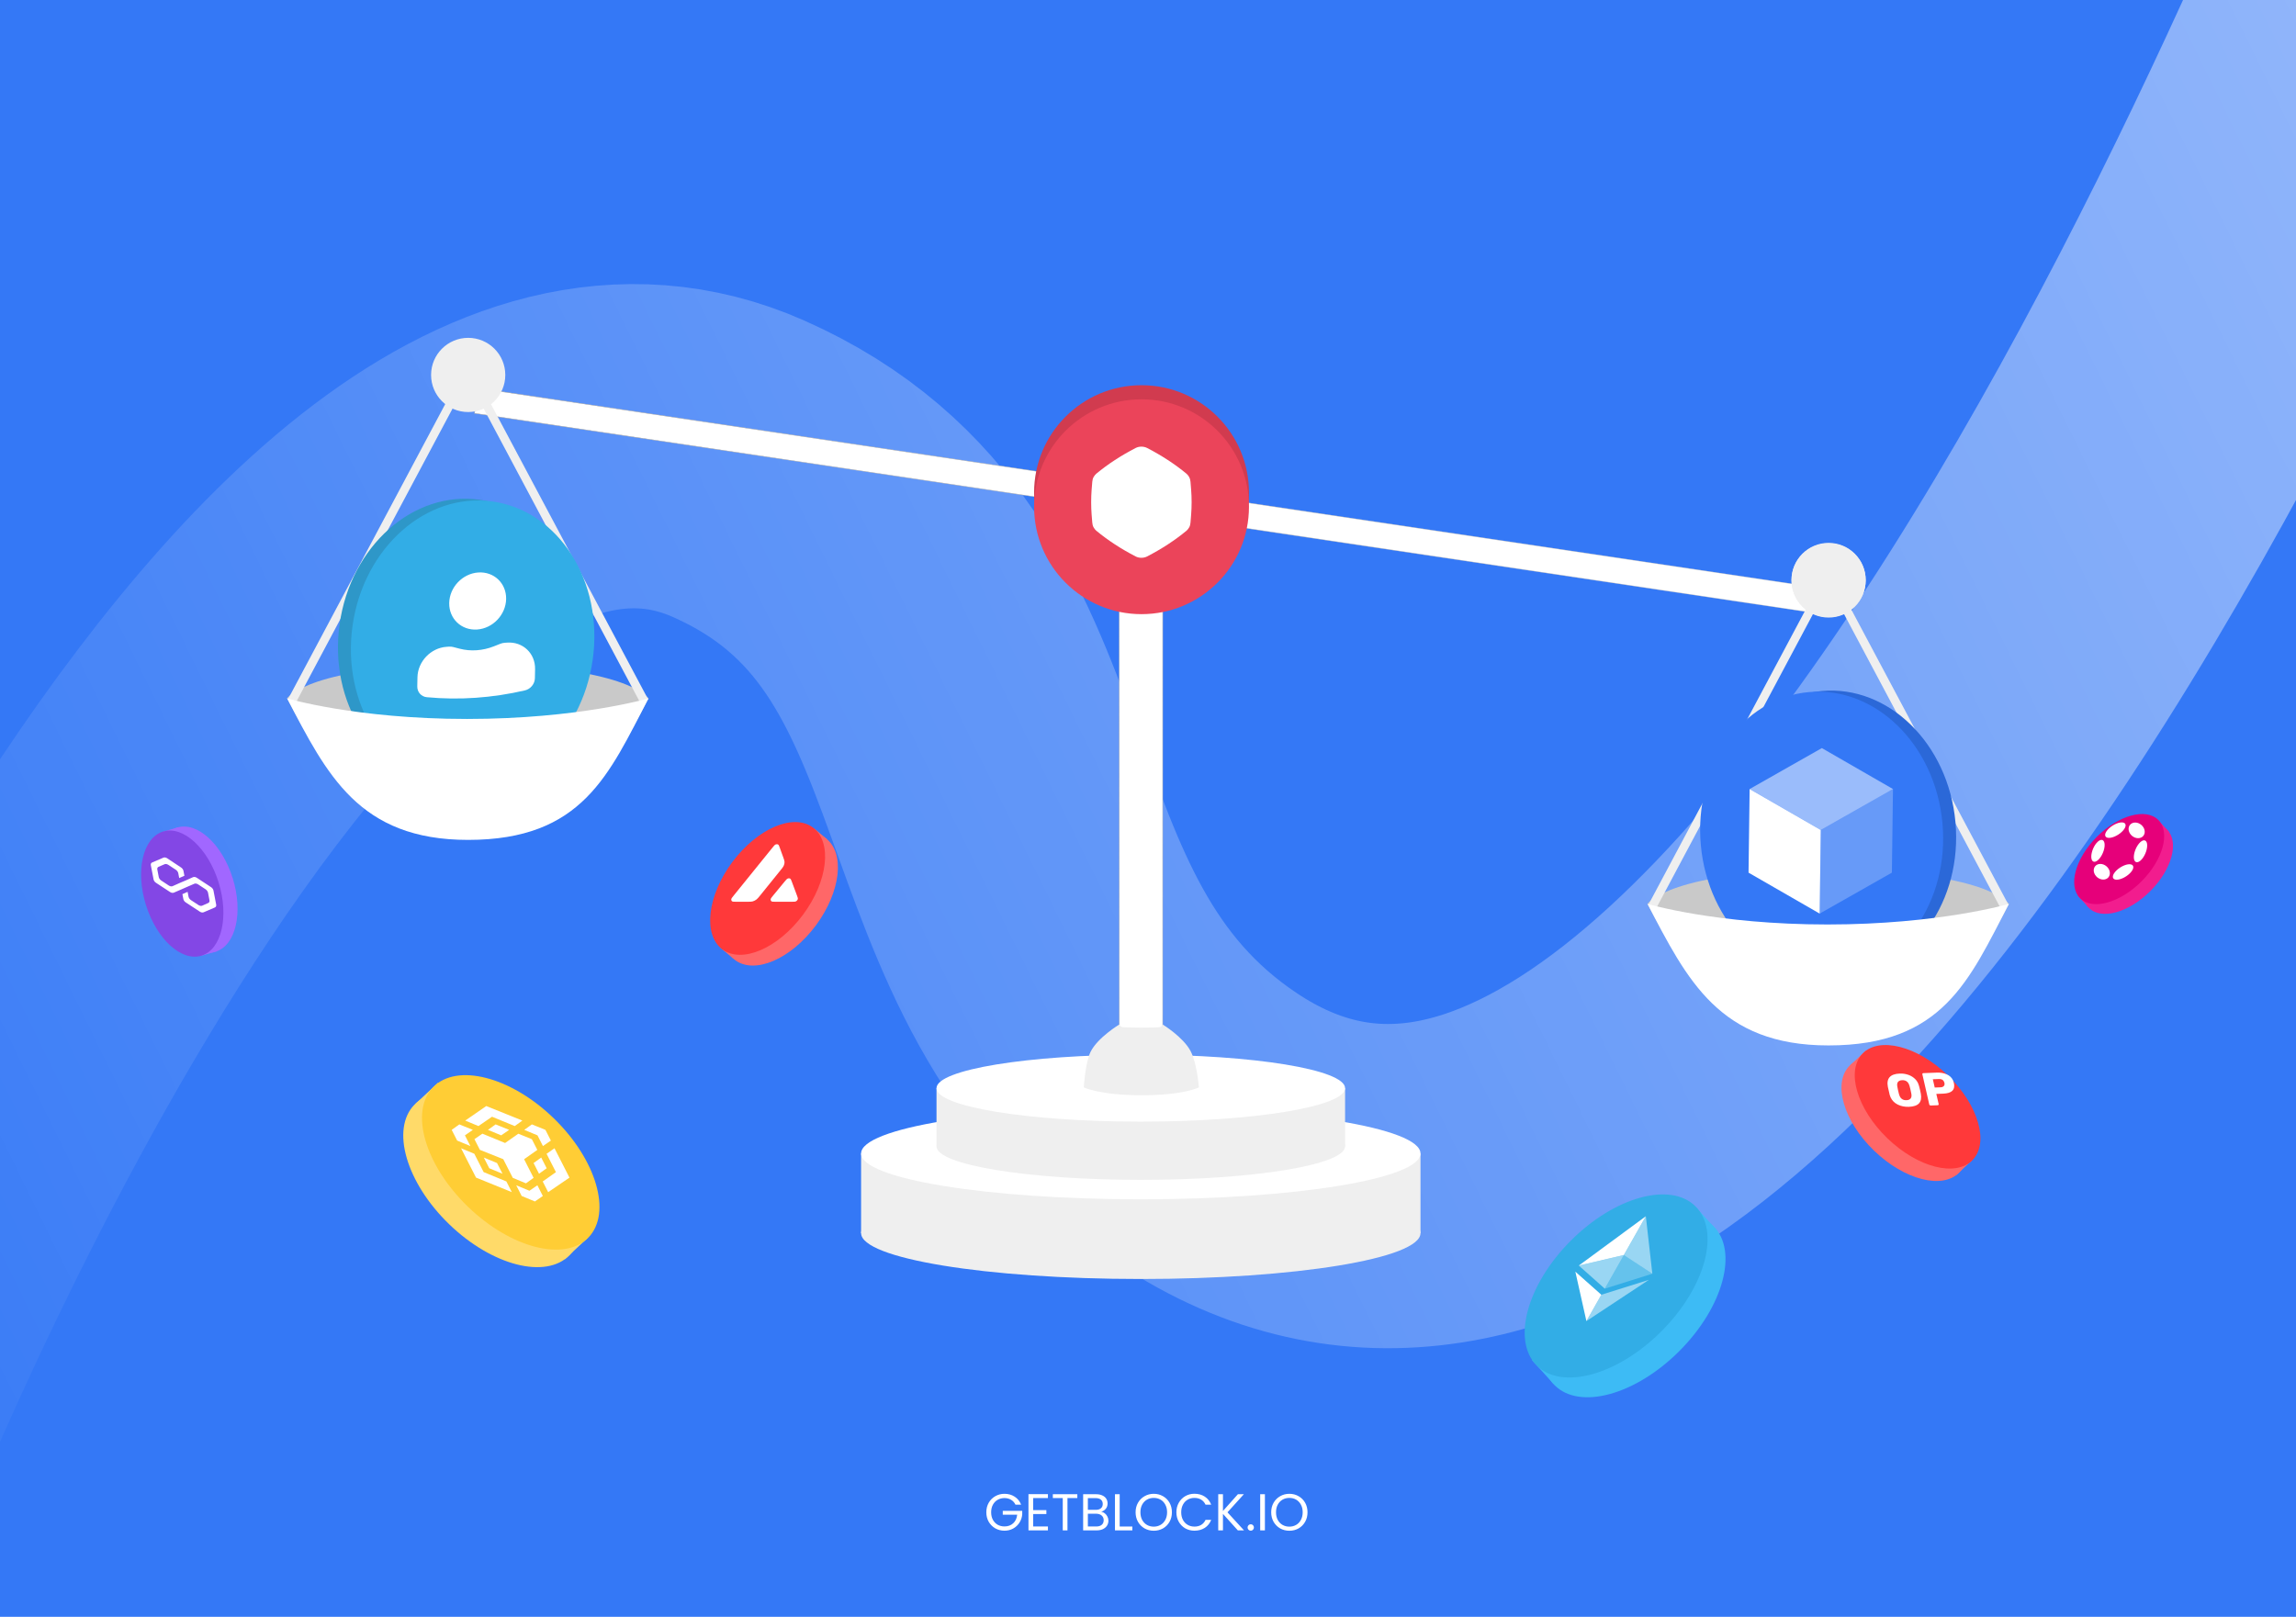 <svg width="1062" height="748" viewBox="0 0 1062 748" fill="none" xmlns="http://www.w3.org/2000/svg">
<g clip-path="url(#clip0_785_1776)">
<rect width="1062" height="748" fill="#3478F6"/>
<path d="M-88.717 684.253C-88.717 684.253 131.394 123.824 341.566 216.839C480.275 278.228 432.211 437.95 558.467 522.023C838.66 708.603 1151 -143.477 1151 -143.477" stroke="url(#paint0_linear_785_1776)" stroke-opacity="0.5" stroke-width="150"/>
<path d="M469.704 696.12C469.24 695.144 468.568 694.392 467.688 693.864C466.808 693.32 465.784 693.048 464.616 693.048C463.448 693.048 462.392 693.32 461.448 693.864C460.52 694.392 459.784 695.16 459.24 696.168C458.712 697.16 458.448 698.312 458.448 699.624C458.448 700.936 458.712 702.088 459.24 703.08C459.784 704.072 460.52 704.84 461.448 705.384C462.392 705.912 463.448 706.176 464.616 706.176C466.248 706.176 467.592 705.688 468.648 704.712C469.704 703.736 470.32 702.416 470.496 700.752H463.824V698.976H472.824V700.656C472.696 702.032 472.264 703.296 471.528 704.448C470.792 705.584 469.824 706.488 468.624 707.16C467.424 707.816 466.088 708.144 464.616 708.144C463.064 708.144 461.648 707.784 460.368 707.064C459.088 706.328 458.072 705.312 457.32 704.016C456.584 702.72 456.216 701.256 456.216 699.624C456.216 697.992 456.584 696.528 457.32 695.232C458.072 693.92 459.088 692.904 460.368 692.184C461.648 691.448 463.064 691.08 464.616 691.08C466.392 691.08 467.96 691.52 469.32 692.4C470.696 693.28 471.696 694.52 472.32 696.12H469.704ZM477.895 693.048V698.64H483.991V700.44H477.895V706.2H484.711V708H475.711V691.248H484.711V693.048H477.895ZM498.312 691.272V693.048H493.752V708H491.568V693.048H486.984V691.272H498.312ZM509.376 699.384C509.984 699.48 510.536 699.728 511.032 700.128C511.544 700.528 511.944 701.024 512.232 701.616C512.536 702.208 512.688 702.84 512.688 703.512C512.688 704.36 512.472 705.128 512.04 705.816C511.608 706.488 510.976 707.024 510.144 707.424C509.328 707.808 508.36 708 507.24 708H501V691.272H507C508.136 691.272 509.104 691.464 509.904 691.848C510.704 692.216 511.304 692.72 511.704 693.36C512.104 694 512.304 694.72 512.304 695.52C512.304 696.512 512.032 697.336 511.488 697.992C510.96 698.632 510.256 699.096 509.376 699.384ZM503.184 698.496H506.856C507.88 698.496 508.672 698.256 509.232 697.776C509.792 697.296 510.072 696.632 510.072 695.784C510.072 694.936 509.792 694.272 509.232 693.792C508.672 693.312 507.864 693.072 506.808 693.072H503.184V698.496ZM507.048 706.2C508.136 706.2 508.984 705.944 509.592 705.432C510.2 704.92 510.504 704.208 510.504 703.296C510.504 702.368 510.184 701.64 509.544 701.112C508.904 700.568 508.048 700.296 506.976 700.296H503.184V706.2H507.048ZM517.903 706.224H523.759V708H515.719V691.272H517.903V706.224ZM533.662 708.168C532.11 708.168 530.694 707.808 529.414 707.088C528.134 706.352 527.118 705.336 526.366 704.04C525.63 702.728 525.262 701.256 525.262 699.624C525.262 697.992 525.63 696.528 526.366 695.232C527.118 693.92 528.134 692.904 529.414 692.184C530.694 691.448 532.11 691.08 533.662 691.08C535.23 691.08 536.654 691.448 537.934 692.184C539.214 692.904 540.222 693.912 540.958 695.208C541.694 696.504 542.062 697.976 542.062 699.624C542.062 701.272 541.694 702.744 540.958 704.04C540.222 705.336 539.214 706.352 537.934 707.088C536.654 707.808 535.23 708.168 533.662 708.168ZM533.662 706.272C534.83 706.272 535.878 706 536.806 705.456C537.75 704.912 538.486 704.136 539.014 703.128C539.558 702.12 539.83 700.952 539.83 699.624C539.83 698.28 539.558 697.112 539.014 696.12C538.486 695.112 537.758 694.336 536.83 693.792C535.902 693.248 534.846 692.976 533.662 692.976C532.478 692.976 531.422 693.248 530.494 693.792C529.566 694.336 528.83 695.112 528.286 696.12C527.758 697.112 527.494 698.28 527.494 699.624C527.494 700.952 527.758 702.12 528.286 703.128C528.83 704.136 529.566 704.912 530.494 705.456C531.438 706 532.494 706.272 533.662 706.272ZM544.13 699.624C544.13 697.992 544.498 696.528 545.234 695.232C545.97 693.92 546.97 692.896 548.234 692.16C549.514 691.424 550.93 691.056 552.482 691.056C554.306 691.056 555.898 691.496 557.258 692.376C558.618 693.256 559.61 694.504 560.234 696.12H557.618C557.154 695.112 556.482 694.336 555.602 693.792C554.738 693.248 553.698 692.976 552.482 692.976C551.314 692.976 550.266 693.248 549.338 693.792C548.41 694.336 547.682 695.112 547.154 696.12C546.626 697.112 546.362 698.28 546.362 699.624C546.362 700.952 546.626 702.12 547.154 703.128C547.682 704.12 548.41 704.888 549.338 705.432C550.266 705.976 551.314 706.248 552.482 706.248C553.698 706.248 554.738 705.984 555.602 705.456C556.482 704.912 557.154 704.136 557.618 703.128H560.234C559.61 704.728 558.618 705.968 557.258 706.848C555.898 707.712 554.306 708.144 552.482 708.144C550.93 708.144 549.514 707.784 548.234 707.064C546.97 706.328 545.97 705.312 545.234 704.016C544.498 702.72 544.13 701.256 544.13 699.624ZM572.557 708L565.669 700.368V708H563.485V691.272H565.669V699.024L572.581 691.272H575.341L567.757 699.648L575.413 708H572.557ZM578.548 708.144C578.132 708.144 577.78 708 577.492 707.712C577.204 707.424 577.06 707.072 577.06 706.656C577.06 706.24 577.204 705.888 577.492 705.6C577.78 705.312 578.132 705.168 578.548 705.168C578.948 705.168 579.284 705.312 579.556 705.6C579.844 705.888 579.988 706.24 579.988 706.656C579.988 707.072 579.844 707.424 579.556 707.712C579.284 708 578.948 708.144 578.548 708.144ZM585.075 691.272V708H582.891V691.272H585.075ZM596.381 708.168C594.829 708.168 593.413 707.808 592.133 707.088C590.853 706.352 589.837 705.336 589.085 704.04C588.349 702.728 587.981 701.256 587.981 699.624C587.981 697.992 588.349 696.528 589.085 695.232C589.837 693.92 590.853 692.904 592.133 692.184C593.413 691.448 594.829 691.08 596.381 691.08C597.949 691.08 599.373 691.448 600.653 692.184C601.933 692.904 602.941 693.912 603.677 695.208C604.413 696.504 604.781 697.976 604.781 699.624C604.781 701.272 604.413 702.744 603.677 704.04C602.941 705.336 601.933 706.352 600.653 707.088C599.373 707.808 597.949 708.168 596.381 708.168ZM596.381 706.272C597.549 706.272 598.597 706 599.525 705.456C600.469 704.912 601.205 704.136 601.733 703.128C602.277 702.12 602.549 700.952 602.549 699.624C602.549 698.28 602.277 697.112 601.733 696.12C601.205 695.112 600.477 694.336 599.549 693.792C598.621 693.248 597.565 692.976 596.381 692.976C595.197 692.976 594.141 693.248 593.213 693.792C592.285 694.336 591.549 695.112 591.005 696.12C590.477 697.112 590.213 698.28 590.213 699.624C590.213 700.952 590.477 702.12 591.005 703.128C591.549 704.136 592.285 704.912 593.213 705.456C594.157 706 595.213 706.272 596.381 706.272Z" fill="white"/>
<ellipse cx="527.667" cy="570.495" rx="129.371" ry="21.21" fill="#EFEFEF"/>
<rect x="398.296" y="533.625" width="74.018" height="36.869" fill="#EFEFEF"/>
<rect x="583.02" y="533.625" width="74.018" height="36.869" fill="#EFEFEF"/>
<ellipse cx="527.667" cy="533.62" rx="129.371" ry="21.21" fill="white"/>
<ellipse cx="527.666" cy="530.351" rx="94.492" ry="15.491" fill="#EFEFEF"/>
<rect x="433.175" y="503.418" width="54.062" height="26.929" fill="#EFEFEF"/>
<rect x="568.097" y="503.418" width="54.062" height="26.929" fill="#EFEFEF"/>
<ellipse cx="527.666" cy="503.413" rx="94.492" ry="15.491" fill="white"/>
<g filter="url(#filter0_d_785_1776)">
<rect x="517.657" y="268.469" width="20.206" height="209.83" fill="white"/>
<rect x="517.732" y="268.544" width="20.056" height="209.68" stroke="url(#paint1_linear_785_1776)" stroke-width="0.15"/>
</g>
<g filter="url(#filter1_d_785_1776)">
<rect x="219.412" y="179.258" width="11.883" height="634.082" transform="rotate(-81.526 219.412 179.258)" fill="white"/>
<rect x="219.497" y="179.195" width="11.732" height="633.932" transform="rotate(-81.526 219.497 179.195)" stroke="url(#paint2_linear_785_1776)" stroke-width="0.15"/>
</g>
<path d="M518.895 475.118C518.299 474.864 517.666 474.004 517.666 474.004C517.666 474.004 507.751 479.968 504.441 486.609C501.999 491.507 501.299 503.063 501.299 503.063C501.299 503.063 508.734 506.701 528.172 506.701C547.483 506.701 554.549 503.063 554.549 503.063C554.549 503.063 553.721 491.972 550.663 486.195C547.271 479.789 537.864 474.004 537.864 474.004C537.864 474.004 537.28 474.877 536.698 475.118C535.665 475.546 519.696 475.46 518.895 475.118Z" fill="#EFEFEF"/>
<g filter="url(#filter2_d_785_1776)">
<circle cx="528.008" cy="215.907" r="49.696" fill="#D13B4F"/>
<circle cx="528.008" cy="222.43" r="49.696" fill="#EB445A"/>
<path fill-rule="evenodd" clip-rule="evenodd" d="M527.942 194.629L527.978 194.629C528.888 194.635 529.796 194.837 530.567 195.235C537.322 198.724 543.444 202.721 548.804 207.15C549.179 207.46 549.702 208.067 550.054 208.714C550.407 209.361 550.576 209.985 550.658 210.898C551.174 216.577 551.195 219.322 551.174 220.34C551.195 221.357 551.174 224.102 550.658 229.781C550.576 230.694 550.407 231.319 550.054 231.966C549.702 232.613 549.179 233.219 548.804 233.529C543.444 237.958 537.322 241.956 530.567 245.444C529.796 245.843 528.888 246.044 527.978 246.05C527.966 246.05 527.953 246.05 527.941 246.05C527.93 246.05 527.918 246.05 527.906 246.05C526.996 246.044 526.088 245.843 525.317 245.444C518.562 241.956 512.44 237.958 507.08 233.529C506.705 233.219 506.182 232.613 505.83 231.966C505.477 231.319 505.308 230.694 505.226 229.781C504.71 224.102 504.689 221.357 504.71 220.34C504.689 219.322 504.71 216.577 505.226 210.898C505.308 209.985 505.477 209.361 505.83 208.714C506.182 208.067 506.705 207.46 507.08 207.15C512.44 202.721 518.562 198.724 525.317 195.235C526.088 194.837 526.996 194.636 527.906 194.629L527.942 194.629Z" fill="white"/>
</g>
<path d="M132.788 323.072C151.111 358.226 166.031 380.246 216.505 380.246C269.458 380.246 281.637 358.251 299.958 323.098C299.958 323.098 289.874 307.458 216.505 307.458C143.135 307.458 132.788 323.072 132.788 323.072Z" fill="#C9C9C9"/>
<rect x="209.606" y="180.062" width="3.961" height="162.407" transform="rotate(28.046 209.606 180.062)" fill="#EFEFEF"/>
<rect width="3.961" height="162.347" transform="matrix(-0.883 0.47 0.47 0.883 223.422 180.062)" fill="#EFEFEF"/>
<circle cx="216.558" cy="173.461" r="17.164" fill="#EFEFEF"/>
<ellipse rx="56.112" ry="66.014" transform="matrix(-0.99 -0.139 -0.139 0.99 212.632 296.562)" fill="#2E97C8"/>
<ellipse rx="56.112" ry="66.014" transform="matrix(-0.99 -0.139 -0.139 0.99 218.609 297.343)" fill="#32ADE6"/>
<path d="M221.205 264.846C213.935 265.351 207.927 271.666 207.784 278.952C207.642 286.237 213.42 291.734 220.689 291.23C227.959 290.725 233.967 284.41 234.109 277.124C234.252 269.839 228.474 264.341 221.205 264.846Z" fill="white"/>
<path d="M206.512 299.24C199.242 299.744 193.234 306.06 193.091 313.345L193.01 317.525C192.958 320.175 194.83 322.301 197.431 322.547C212.402 323.962 227.719 322.899 242.785 319.399C245.403 318.791 247.363 316.398 247.415 313.749L247.497 309.569C247.639 302.283 241.861 296.786 234.592 297.291L233.395 297.374C232.748 297.419 232.102 297.566 231.483 297.81L228.425 299.015C223.26 301.051 217.727 301.435 212.627 300.112L209.609 299.328C208.997 299.17 208.356 299.112 207.708 299.157L206.512 299.24Z" fill="white"/>
<path d="M132.794 323.083C151.117 358.237 166.03 388.562 216.504 388.562C269.457 388.562 281.642 358.237 299.964 323.083C299.964 323.083 267.572 332.607 216.061 332.607C164.55 332.607 132.794 323.083 132.794 323.083Z" fill="white"/>
<path d="M762.036 418.154C780.359 453.308 795.279 475.328 845.753 475.328C898.706 475.328 910.885 453.333 929.206 418.18C929.206 418.18 919.122 402.54 845.753 402.54C772.383 402.54 762.036 418.154 762.036 418.154Z" fill="#C9C9C9"/>
<rect x="838.855" y="275.145" width="3.961" height="162.407" transform="rotate(28.046 838.855 275.145)" fill="#EFEFEF"/>
<rect width="3.961" height="162.347" transform="matrix(-0.883 0.47 0.47 0.883 852.67 275.145)" fill="#EFEFEF"/>
<circle cx="845.807" cy="268.543" r="17.164" fill="#EFEFEF"/>
<ellipse cx="848.599" cy="385.425" rx="56.112" ry="66.014" transform="rotate(-5.219 848.599 385.425)" fill="#2B68D8"/>
<ellipse cx="842.591" cy="385.925" rx="56.112" ry="66.014" transform="rotate(-5.219 842.591 385.925)" fill="#3478F6"/>
<path d="M842.187 383.98L841.68 422.659L808.776 403.714L809.282 365.035L842.187 383.98Z" fill="white"/>
<path opacity="0.25" d="M842.185 383.98L875.585 365.035L875.079 403.714L841.678 422.659L842.185 383.98Z" fill="white"/>
<path opacity="0.5" d="M842.682 346.086L875.586 365.031L842.186 383.976L809.281 365.031L842.682 346.086Z" fill="white"/>
<circle cx="845.806" cy="268.316" r="17.164" fill="#EFEFEF"/>
<path d="M762.042 418.169C780.365 453.323 795.278 483.648 845.752 483.648C898.705 483.648 910.89 453.323 929.212 418.169C929.212 418.169 896.82 427.692 845.309 427.692C793.798 427.692 762.042 418.169 762.042 418.169Z" fill="white"/>
<g filter="url(#filter3_d_785_1776)">
<ellipse cx="984.299" cy="397.938" rx="14.586" ry="25.584" transform="rotate(44.926 984.299 397.938)" fill="#F21D8E"/>
<rect x="995.896" y="377.82" width="3.394" height="7.32" transform="rotate(-42.166 995.896 377.82)" fill="#F21D8E"/>
<rect x="961.09" y="410.344" width="3.394" height="7.32" transform="rotate(-42.166 961.09 410.344)" fill="#F21D8E"/>
<ellipse cx="980.216" cy="393.438" rx="14.586" ry="25.584" transform="rotate(44.926 980.216 393.438)" fill="#E6007A"/>
</g>
<path d="M986.159 386.692C987.85 388.115 990.179 388.131 991.36 386.727C992.542 385.324 992.129 383.032 990.438 381.609C988.747 380.185 986.418 380.169 985.237 381.573C984.055 382.976 984.468 385.268 986.159 386.692Z" fill="white"/>
<path d="M970.038 405.84C971.729 407.263 974.058 407.279 975.239 405.876C976.421 404.472 976.008 402.18 974.317 400.757C972.626 399.334 970.297 399.318 969.116 400.721C967.934 402.125 968.347 404.417 970.038 405.84Z" fill="white"/>
<path d="M978.928 386.618C981.533 385.24 983.433 382.971 983.172 381.552C982.911 380.132 980.588 380.099 977.983 381.477C975.378 382.855 973.478 385.124 973.739 386.543C974 387.963 976.324 387.996 978.928 386.618Z" fill="white"/>
<path d="M982.488 405.97C985.093 404.592 986.993 402.324 986.732 400.906C986.471 399.487 984.148 399.454 981.543 400.832C978.939 402.211 977.039 404.478 977.3 405.897C977.561 407.316 979.884 407.348 982.488 405.97Z" fill="white"/>
<path d="M968.745 398.693C970.188 398.708 972.099 396.449 973.013 393.647C973.927 390.845 973.497 388.562 972.054 388.547C970.611 388.532 968.7 390.791 967.786 393.592C966.872 396.394 967.301 398.678 968.745 398.693Z" fill="white"/>
<path d="M988.424 398.9C989.866 398.915 991.776 396.656 992.69 393.854C993.604 391.052 993.175 388.769 991.733 388.754C990.29 388.739 988.38 390.998 987.467 393.8C986.553 396.601 986.981 398.885 988.424 398.9Z" fill="white"/>
<g filter="url(#filter4_d_785_1776)">
<g filter="url(#filter5_d_785_1776)">
<ellipse cx="880.828" cy="509.781" rx="20.183" ry="35.402" transform="rotate(134.052 880.828 509.781)" fill="#FF6768"/>
<rect x="908.905" y="525.398" width="4.696" height="10.129" transform="rotate(46.96 908.905 525.398)" fill="#FF6768"/>
<rect x="863.171" y="477.93" width="4.696" height="10.129" transform="rotate(46.96 863.171 477.93)" fill="#FF6768"/>
<ellipse cx="886.966" cy="504.039" rx="20.183" ry="35.402" transform="rotate(134.052 886.966 504.039)" fill="#FF393A"/>
</g>
</g>
<path d="M882.942 512.048C881.088 512.119 879.384 511.782 877.831 511.036C876.287 510.275 875.17 509.152 874.48 507.667C874.335 507.356 874.196 506.973 874.064 506.517C873.793 505.491 873.512 504.257 873.222 502.815C872.472 498.885 874.303 496.835 878.713 496.665C879.913 496.619 881.074 496.761 882.195 497.092C883.311 497.409 884.309 497.918 885.189 498.618C886.064 499.304 886.731 500.142 887.192 501.132C887.33 501.429 887.465 501.805 887.598 502.26C887.949 503.528 888.238 504.762 888.463 505.962C888.819 507.92 888.55 509.406 887.657 510.419C886.758 511.418 885.186 511.961 882.942 512.048ZM881.848 508.981C882.721 508.947 883.353 508.685 883.744 508.195C884.15 507.705 884.262 506.973 884.079 506.002C883.819 504.659 883.553 503.489 883.279 502.492C883.204 502.192 883.093 501.887 882.949 501.576C882.35 500.289 881.31 499.674 879.83 499.731C878.957 499.765 878.318 500.027 877.911 500.518C877.521 501.008 877.417 501.739 877.599 502.711C877.759 503.669 878.018 504.839 878.376 506.222C878.445 506.507 878.552 506.805 878.697 507.116C879.302 508.417 880.353 509.038 881.848 508.981Z" fill="white"/>
<path d="M893.08 511.442C892.909 511.449 892.753 511.404 892.614 511.309C892.483 511.199 892.401 511.073 892.366 510.93L889.178 497.019C889.137 496.862 889.164 496.731 889.258 496.627C889.352 496.523 889.477 496.467 889.633 496.461L895.851 496.222C897.581 496.155 899.119 496.427 900.466 497.037C901.828 497.647 902.795 498.566 903.368 499.797C903.532 500.15 903.656 500.52 903.74 500.905C904.107 502.546 903.879 503.778 903.057 504.602C902.25 505.425 900.826 505.875 898.784 505.954L895.628 506.076L896.714 510.762C896.755 510.919 896.728 511.05 896.634 511.154C896.54 511.258 896.415 511.314 896.259 511.32L893.08 511.442ZM897.586 503.021C898.24 502.995 898.734 502.811 899.065 502.467C899.413 502.123 899.523 501.643 899.396 501.029C899.331 500.787 899.256 500.574 899.17 500.39C898.979 499.98 898.702 499.674 898.339 499.472C897.968 499.256 897.464 499.161 896.825 499.185L894.02 499.293L894.898 503.124L897.586 503.021Z" fill="white"/>
<g filter="url(#filter6_d_785_1776)">
<g filter="url(#filter7_d_785_1776)">
<ellipse cx="90.847" cy="403.563" rx="17.602" ry="30.057" transform="rotate(-17.285 90.847 403.563)" fill="#A167FF"/>
<rect x="75.601" y="376.684" width="7.22" height="2.392" transform="rotate(-15.986 75.601 376.684)" fill="#A167FF"/>
<rect x="92.658" y="431.797" width="7.22" height="2.392" transform="rotate(-15.986 92.658 431.797)" fill="#A167FF"/>
<ellipse cx="84.298" cy="405.411" rx="17.602" ry="30.057" transform="rotate(-17.285 84.298 405.411)" fill="#8347E5"/>
</g>
<path d="M91.047 402.09C90.481 401.707 89.818 401.593 89.314 401.792L85.773 403.374L83.356 404.387L79.815 405.969C79.362 406.177 78.7 406.063 78.082 405.672L74.581 403.356C74.014 402.972 73.553 402.369 73.439 401.778L72.766 398.282C72.653 397.691 72.854 397.202 73.358 397.003L76.136 395.813C76.589 395.605 77.252 395.719 77.87 396.111L81.311 398.369C81.877 398.752 82.338 399.355 82.452 399.946L82.888 402.212L85.296 401.149L84.86 398.884C84.747 398.293 84.337 397.698 83.719 397.307L77.333 393.066C76.766 392.683 76.104 392.569 75.6 392.769L70.363 395.012C69.859 395.211 69.657 395.7 69.771 396.291L71.031 402.841C71.145 403.432 71.555 404.026 72.172 404.418L78.66 408.676C79.227 409.059 79.889 409.173 80.393 408.974L83.943 407.441L86.351 406.378L89.901 404.845C90.354 404.637 91.017 404.751 91.635 405.143L95.076 407.401C95.642 407.784 96.103 408.387 96.217 408.978L96.89 412.475C97.004 413.066 96.802 413.555 96.298 413.754L93.529 414.993C93.077 415.201 92.414 415.087 91.796 414.695L88.355 412.437C87.788 412.054 87.327 411.451 87.214 410.86L86.778 408.594L84.37 409.657L84.805 411.922C84.919 412.513 85.329 413.108 85.947 413.499L92.435 417.757C93.001 418.14 93.664 418.254 94.168 418.055L99.405 415.812C99.858 415.604 100.111 415.124 99.997 414.533L98.737 407.983C98.623 407.392 98.213 406.797 97.595 406.405L91.047 402.09Z" fill="white"/>
</g>
<g filter="url(#filter8_d_785_1776)">
<g filter="url(#filter9_d_785_1776)">
<ellipse cx="227.568" cy="537.872" rx="28.502" ry="49.993" transform="rotate(134.052 227.568 537.872)" fill="#FFDA69"/>
<rect x="267.218" y="559.93" width="6.631" height="14.303" transform="rotate(46.96 267.218 559.93)" fill="#FFDA69"/>
<rect x="202.633" y="492.895" width="6.631" height="14.303" transform="rotate(46.96 202.633 492.895)" fill="#FFDA69"/>
<ellipse cx="236.235" cy="529.759" rx="28.502" ry="49.993" transform="rotate(134.052 236.235 529.759)" fill="#FFCD35"/>
</g>
<path d="M248.564 544.345L251.086 549.295L247.413 551.832L241.295 549.295L238.772 544.345L244.89 546.881L248.564 544.345ZM213.265 527.221L219.383 529.758L223.709 538.248L234.217 542.565L236.74 547.516L220.177 540.785L213.265 527.221ZM256.48 527.221L263.401 540.805L253.556 547.536L251.033 542.585L257.142 538.269L252.816 529.778L256.48 527.221ZM239.752 520.49L246.011 523.027L248.533 527.978L242.424 532.295L246.813 540.908L243.28 543.444L237.186 540.908L232.787 532.274L221.973 527.958L219.45 523.007L223.124 520.47L233.632 524.787L239.752 520.49ZM223.787 531.517L229.904 534.054L232.427 539.005L226.309 536.468L223.787 531.517ZM250.337 531.517L252.859 536.468L249.327 539.005L246.804 534.054L250.337 531.517ZM212.462 516.174L218.721 518.711L215.047 521.247L217.569 526.198L211.452 523.661L208.929 518.711L212.462 516.174ZM246.026 516.174L252.285 518.711L254.807 523.661L251.133 526.198L248.611 521.247L242.493 518.711L246.026 516.174ZM229.244 516.174L235.503 518.711L231.829 521.247L225.711 518.711L229.244 516.174ZM224.918 507.684L241.622 514.414L238.09 516.951L227.582 512.634L221.308 516.951L215.19 514.414L224.918 507.684Z" fill="white"/>
</g>
<g filter="url(#filter10_d_785_1776)">
<g filter="url(#filter11_d_785_1776)">
<ellipse cx="360.987" cy="407.993" rx="20.39" ry="35.116" transform="rotate(36.608 360.987 407.993)" fill="#FF6768"/>
<rect x="382.594" y="380.309" width="5.802" height="7.711" transform="rotate(129.915 382.594 380.309)" fill="#FF6768"/>
<rect x="342.802" y="430.926" width="5.802" height="7.711" transform="rotate(130.155 342.802 430.926)" fill="#FF6768"/>
<ellipse cx="355.064" cy="403.02" rx="20.39" ry="35.116" transform="rotate(36.608 355.064 403.02)" fill="#FF393A"/>
</g>
<path fill-rule="evenodd" clip-rule="evenodd" d="M340.532 413.177H345.703C346.921 413.177 347.529 413.177 348.106 413.03C348.741 412.858 349.354 412.552 349.901 412.13C350.403 411.745 350.818 411.234 351.637 410.227L351.638 410.226L351.662 410.196L360.993 398.635C361.819 397.62 362.23 397.109 362.482 396.573C362.758 395.992 362.897 395.38 362.885 394.799C362.876 394.267 362.694 393.76 362.334 392.76L362.334 392.76L362.326 392.737L360.715 388.269C360.384 387.337 360.214 386.871 359.907 386.698C359.828 386.654 359.743 386.621 359.653 386.598H359.015C358.915 386.621 358.814 386.654 358.715 386.698C358.329 386.871 357.949 387.337 357.194 388.269L339.444 410.215C338.698 411.135 338.325 411.594 338.26 411.971C338.193 412.379 338.325 412.75 338.628 412.973C338.909 413.177 339.445 413.177 340.532 413.177H340.532ZM366.171 413.178H358.761C357.668 413.178 357.119 413.178 356.844 412.974C356.541 412.75 356.411 412.374 356.477 411.965C356.543 411.591 356.917 411.136 357.665 410.225L357.665 410.225L357.683 410.203L362.786 404.012C363.537 403.099 363.915 402.646 364.294 402.473C364.709 402.288 365.148 402.288 365.479 402.473C365.779 402.641 365.944 403.075 366.27 403.936L366.296 404.005L368.602 410.197L368.635 410.287C368.953 411.153 369.115 411.594 369.014 411.959C368.901 412.367 368.593 412.744 368.189 412.967C367.814 413.178 367.264 413.178 366.171 413.178Z" fill="white"/>
</g>
<g filter="url(#filter12_d_785_1776)">
<g filter="url(#filter13_d_785_1776)">
<ellipse cx="755.827" cy="596.066" rx="29.642" ry="51.994" transform="rotate(44.926 755.827 596.066)" fill="#3DBBF5"/>
<rect x="779.394" y="555.184" width="6.897" height="14.876" transform="rotate(-42.166 779.394 555.184)" fill="#3DBBF5"/>
<rect x="708.659" y="621.281" width="6.897" height="14.876" transform="rotate(-42.166 708.659 621.281)" fill="#3DBBF5"/>
<ellipse cx="747.53" cy="586.926" rx="29.642" ry="51.994" transform="rotate(44.926 747.53 586.926)" fill="#32ADE6"/>
</g>
</g>
<path d="M751.099 580.625L764.28 589.266L761.27 562.676L751.099 580.625Z" fill="white" fill-opacity="0.5"/>
<path d="M751.105 580.609L761.268 562.671L730.262 585.489L751.105 580.609Z" fill="white"/>
<path d="M733.783 611.176L762.69 592.082L740.687 598.992L733.783 611.176Z" fill="white" fill-opacity="0.5"/>
<path d="M728.664 588.309L733.784 611.175L740.688 598.991L728.664 588.309Z" fill="white"/>
<path d="M751.105 580.609L742.284 596.177L764.279 589.263L751.105 580.609Z" fill="white" fill-opacity="0.25"/>
<path d="M751.105 580.609L730.262 585.49L742.284 596.176L751.105 580.609Z" fill="white" fill-opacity="0.5"/>
</g>
<defs>
<filter id="filter0_d_785_1776" x="493.657" y="256.469" width="68.206" height="257.832" filterUnits="userSpaceOnUse" color-interpolation-filters="sRGB">
<feFlood flood-opacity="0" result="BackgroundImageFix"/>
<feColorMatrix in="SourceAlpha" type="matrix" values="0 0 0 0 0 0 0 0 0 0 0 0 0 0 0 0 0 0 127 0" result="hardAlpha"/>
<feOffset dy="12"/>
<feGaussianBlur stdDeviation="12"/>
<feComposite in2="hardAlpha" operator="out"/>
<feColorMatrix type="matrix" values="0 0 0 0 0 0 0 0 0 0 0 0 0 0 0 0 0 0 0.025 0"/>
<feBlend mode="normal" in2="BackgroundImageFix" result="effect1_dropShadow_785_1776"/>
<feBlend mode="normal" in="SourceGraphic" in2="effect1_dropShadow_785_1776" result="shape"/>
</filter>
<filter id="filter1_d_785_1776" x="195.412" y="155.504" width="676.91" height="153.195" filterUnits="userSpaceOnUse" color-interpolation-filters="sRGB">
<feFlood flood-opacity="0" result="BackgroundImageFix"/>
<feColorMatrix in="SourceAlpha" type="matrix" values="0 0 0 0 0 0 0 0 0 0 0 0 0 0 0 0 0 0 127 0" result="hardAlpha"/>
<feOffset dy="12"/>
<feGaussianBlur stdDeviation="12"/>
<feComposite in2="hardAlpha" operator="out"/>
<feColorMatrix type="matrix" values="0 0 0 0 0 0 0 0 0 0 0 0 0 0 0 0 0 0 0.025 0"/>
<feBlend mode="normal" in2="BackgroundImageFix" result="effect1_dropShadow_785_1776"/>
<feBlend mode="normal" in="SourceGraphic" in2="effect1_dropShadow_785_1776" result="shape"/>
</filter>
<filter id="filter2_d_785_1776" x="454.312" y="154.211" width="147.392" height="153.914" filterUnits="userSpaceOnUse" color-interpolation-filters="sRGB">
<feFlood flood-opacity="0" result="BackgroundImageFix"/>
<feColorMatrix in="SourceAlpha" type="matrix" values="0 0 0 0 0 0 0 0 0 0 0 0 0 0 0 0 0 0 127 0" result="hardAlpha"/>
<feOffset dy="12"/>
<feGaussianBlur stdDeviation="12"/>
<feComposite in2="hardAlpha" operator="out"/>
<feColorMatrix type="matrix" values="0 0 0 0 0 0 0 0 0 0 0 0 0 0 0 0 0 0 0.025 0"/>
<feBlend mode="normal" in2="BackgroundImageFix" result="effect1_dropShadow_785_1776"/>
<feBlend mode="normal" in="SourceGraphic" in2="effect1_dropShadow_785_1776" result="shape"/>
</filter>
<filter id="filter3_d_785_1776" x="955.401" y="372.598" width="53.711" height="54.18" filterUnits="userSpaceOnUse" color-interpolation-filters="sRGB">
<feFlood flood-opacity="0" result="BackgroundImageFix"/>
<feColorMatrix in="SourceAlpha" type="matrix" values="0 0 0 0 0 0 0 0 0 0 0 0 0 0 0 0 0 0 127 0" result="hardAlpha"/>
<feOffset dy="4"/>
<feGaussianBlur stdDeviation="2"/>
<feComposite in2="hardAlpha" operator="out"/>
<feColorMatrix type="matrix" values="0 0 0 0 0 0 0 0 0 0 0 0 0 0 0 0 0 0 0.1 0"/>
<feBlend mode="normal" in2="BackgroundImageFix" result="effect1_dropShadow_785_1776"/>
<feBlend mode="normal" in="SourceGraphic" in2="effect1_dropShadow_785_1776" result="shape"/>
</filter>
<filter id="filter4_d_785_1776" x="847.766" y="475.465" width="72.263" height="70.891" filterUnits="userSpaceOnUse" color-interpolation-filters="sRGB">
<feFlood flood-opacity="0" result="BackgroundImageFix"/>
<feColorMatrix in="SourceAlpha" type="matrix" values="0 0 0 0 0 0 0 0 0 0 0 0 0 0 0 0 0 0 127 0" result="hardAlpha"/>
<feOffset dy="4"/>
<feGaussianBlur stdDeviation="2"/>
<feComposite in2="hardAlpha" operator="out"/>
<feColorMatrix type="matrix" values="0 0 0 0 0 0 0 0 0 0 0 0 0 0 0 0 0 0 0.1 0"/>
<feBlend mode="normal" in2="BackgroundImageFix" result="effect1_dropShadow_785_1776"/>
<feBlend mode="normal" in="SourceGraphic" in2="effect1_dropShadow_785_1776" result="shape"/>
</filter>
<filter id="filter5_d_785_1776" x="847.766" y="475.465" width="72.263" height="70.891" filterUnits="userSpaceOnUse" color-interpolation-filters="sRGB">
<feFlood flood-opacity="0" result="BackgroundImageFix"/>
<feColorMatrix in="SourceAlpha" type="matrix" values="0 0 0 0 0 0 0 0 0 0 0 0 0 0 0 0 0 0 127 0" result="hardAlpha"/>
<feOffset dy="4"/>
<feGaussianBlur stdDeviation="2"/>
<feComposite in2="hardAlpha" operator="out"/>
<feColorMatrix type="matrix" values="0 0 0 0 0 0 0 0 0 0 0 0 0 0 0 0 0 0 0.1 0"/>
<feBlend mode="normal" in2="BackgroundImageFix" result="effect1_dropShadow_785_1776"/>
<feBlend mode="normal" in="SourceGraphic" in2="effect1_dropShadow_785_1776" result="shape"/>
</filter>
<filter id="filter6_d_785_1776" x="61.262" y="374.387" width="52.622" height="68.199" filterUnits="userSpaceOnUse" color-interpolation-filters="sRGB">
<feFlood flood-opacity="0" result="BackgroundImageFix"/>
<feColorMatrix in="SourceAlpha" type="matrix" values="0 0 0 0 0 0 0 0 0 0 0 0 0 0 0 0 0 0 127 0" result="hardAlpha"/>
<feOffset dy="4"/>
<feGaussianBlur stdDeviation="2"/>
<feComposite in2="hardAlpha" operator="out"/>
<feColorMatrix type="matrix" values="0 0 0 0 0 0 0 0 0 0 0 0 0 0 0 0 0 0 0.1 0"/>
<feBlend mode="normal" in2="BackgroundImageFix" result="effect1_dropShadow_785_1776"/>
<feBlend mode="normal" in="SourceGraphic" in2="effect1_dropShadow_785_1776" result="shape"/>
</filter>
<filter id="filter7_d_785_1776" x="61.262" y="374.387" width="52.622" height="68.199" filterUnits="userSpaceOnUse" color-interpolation-filters="sRGB">
<feFlood flood-opacity="0" result="BackgroundImageFix"/>
<feColorMatrix in="SourceAlpha" type="matrix" values="0 0 0 0 0 0 0 0 0 0 0 0 0 0 0 0 0 0 127 0" result="hardAlpha"/>
<feOffset dy="4"/>
<feGaussianBlur stdDeviation="2"/>
<feComposite in2="hardAlpha" operator="out"/>
<feColorMatrix type="matrix" values="0 0 0 0 0 0 0 0 0 0 0 0 0 0 0 0 0 0 0.1 0"/>
<feBlend mode="normal" in2="BackgroundImageFix" result="effect1_dropShadow_785_1776"/>
<feBlend mode="normal" in="SourceGraphic" in2="effect1_dropShadow_785_1776" result="shape"/>
</filter>
<filter id="filter8_d_785_1776" x="182.526" y="489.406" width="98.75" height="96.82" filterUnits="userSpaceOnUse" color-interpolation-filters="sRGB">
<feFlood flood-opacity="0" result="BackgroundImageFix"/>
<feColorMatrix in="SourceAlpha" type="matrix" values="0 0 0 0 0 0 0 0 0 0 0 0 0 0 0 0 0 0 127 0" result="hardAlpha"/>
<feOffset dy="4"/>
<feGaussianBlur stdDeviation="2"/>
<feComposite in2="hardAlpha" operator="out"/>
<feColorMatrix type="matrix" values="0 0 0 0 0 0 0 0 0 0 0 0 0 0 0 0 0 0 0.1 0"/>
<feBlend mode="normal" in2="BackgroundImageFix" result="effect1_dropShadow_785_1776"/>
<feBlend mode="normal" in="SourceGraphic" in2="effect1_dropShadow_785_1776" result="shape"/>
</filter>
<filter id="filter9_d_785_1776" x="182.526" y="489.406" width="98.75" height="96.82" filterUnits="userSpaceOnUse" color-interpolation-filters="sRGB">
<feFlood flood-opacity="0" result="BackgroundImageFix"/>
<feColorMatrix in="SourceAlpha" type="matrix" values="0 0 0 0 0 0 0 0 0 0 0 0 0 0 0 0 0 0 127 0" result="hardAlpha"/>
<feOffset dy="4"/>
<feGaussianBlur stdDeviation="2"/>
<feComposite in2="hardAlpha" operator="out"/>
<feColorMatrix type="matrix" values="0 0 0 0 0 0 0 0 0 0 0 0 0 0 0 0 0 0 0.1 0"/>
<feBlend mode="normal" in2="BackgroundImageFix" result="effect1_dropShadow_785_1776"/>
<feBlend mode="normal" in="SourceGraphic" in2="effect1_dropShadow_785_1776" result="shape"/>
</filter>
<filter id="filter10_d_785_1776" x="324.484" y="372.312" width="67.083" height="74.387" filterUnits="userSpaceOnUse" color-interpolation-filters="sRGB">
<feFlood flood-opacity="0" result="BackgroundImageFix"/>
<feColorMatrix in="SourceAlpha" type="matrix" values="0 0 0 0 0 0 0 0 0 0 0 0 0 0 0 0 0 0 127 0" result="hardAlpha"/>
<feOffset dy="4"/>
<feGaussianBlur stdDeviation="2"/>
<feComposite in2="hardAlpha" operator="out"/>
<feColorMatrix type="matrix" values="0 0 0 0 0 0 0 0 0 0 0 0 0 0 0 0 0 0 0.1 0"/>
<feBlend mode="normal" in2="BackgroundImageFix" result="effect1_dropShadow_785_1776"/>
<feBlend mode="normal" in="SourceGraphic" in2="effect1_dropShadow_785_1776" result="shape"/>
</filter>
<filter id="filter11_d_785_1776" x="324.484" y="372.312" width="67.083" height="74.387" filterUnits="userSpaceOnUse" color-interpolation-filters="sRGB">
<feFlood flood-opacity="0" result="BackgroundImageFix"/>
<feColorMatrix in="SourceAlpha" type="matrix" values="0 0 0 0 0 0 0 0 0 0 0 0 0 0 0 0 0 0 127 0" result="hardAlpha"/>
<feOffset dy="4"/>
<feGaussianBlur stdDeviation="2"/>
<feComposite in2="hardAlpha" operator="out"/>
<feColorMatrix type="matrix" values="0 0 0 0 0 0 0 0 0 0 0 0 0 0 0 0 0 0 0.1 0"/>
<feBlend mode="normal" in2="BackgroundImageFix" result="effect1_dropShadow_785_1776"/>
<feBlend mode="normal" in="SourceGraphic" in2="effect1_dropShadow_785_1776" result="shape"/>
</filter>
<filter id="filter12_d_785_1776" x="701.23" y="544.57" width="100.896" height="101.852" filterUnits="userSpaceOnUse" color-interpolation-filters="sRGB">
<feFlood flood-opacity="0" result="BackgroundImageFix"/>
<feColorMatrix in="SourceAlpha" type="matrix" values="0 0 0 0 0 0 0 0 0 0 0 0 0 0 0 0 0 0 127 0" result="hardAlpha"/>
<feOffset dy="4"/>
<feGaussianBlur stdDeviation="2"/>
<feComposite in2="hardAlpha" operator="out"/>
<feColorMatrix type="matrix" values="0 0 0 0 0 0 0 0 0 0 0 0 0 0 0 0 0 0 0.1 0"/>
<feBlend mode="normal" in2="BackgroundImageFix" result="effect1_dropShadow_785_1776"/>
<feBlend mode="normal" in="SourceGraphic" in2="effect1_dropShadow_785_1776" result="shape"/>
</filter>
<filter id="filter13_d_785_1776" x="701.23" y="544.57" width="100.896" height="101.852" filterUnits="userSpaceOnUse" color-interpolation-filters="sRGB">
<feFlood flood-opacity="0" result="BackgroundImageFix"/>
<feColorMatrix in="SourceAlpha" type="matrix" values="0 0 0 0 0 0 0 0 0 0 0 0 0 0 0 0 0 0 127 0" result="hardAlpha"/>
<feOffset dy="4"/>
<feGaussianBlur stdDeviation="2"/>
<feComposite in2="hardAlpha" operator="out"/>
<feColorMatrix type="matrix" values="0 0 0 0 0 0 0 0 0 0 0 0 0 0 0 0 0 0 0.1 0"/>
<feBlend mode="normal" in2="BackgroundImageFix" result="effect1_dropShadow_785_1776"/>
<feBlend mode="normal" in="SourceGraphic" in2="effect1_dropShadow_785_1776" result="shape"/>
</filter>
<linearGradient id="paint0_linear_785_1776" x1="1151" y1="-155.977" x2="-199" y2="508.023" gradientUnits="userSpaceOnUse">
<stop stop-color="white"/>
<stop offset="1" stop-color="white" stop-opacity="0"/>
</linearGradient>
<linearGradient id="paint1_linear_785_1776" x1="527.76" y1="268.469" x2="527.76" y2="653.323" gradientUnits="userSpaceOnUse">
<stop stop-color="#949494"/>
<stop offset="1" stop-opacity="0"/>
</linearGradient>
<linearGradient id="paint2_linear_785_1776" x1="225.353" y1="179.258" x2="225.353" y2="1342.24" gradientUnits="userSpaceOnUse">
<stop stop-color="#7E7E7E"/>
<stop offset="0.917" stop-color="#717171" stop-opacity="0.083"/>
<stop offset="1" stop-color="white" stop-opacity="0"/>
</linearGradient>
<clipPath id="clip0_785_1776">
<rect width="1062" height="748" fill="white"/>
</clipPath>
</defs>
</svg>
